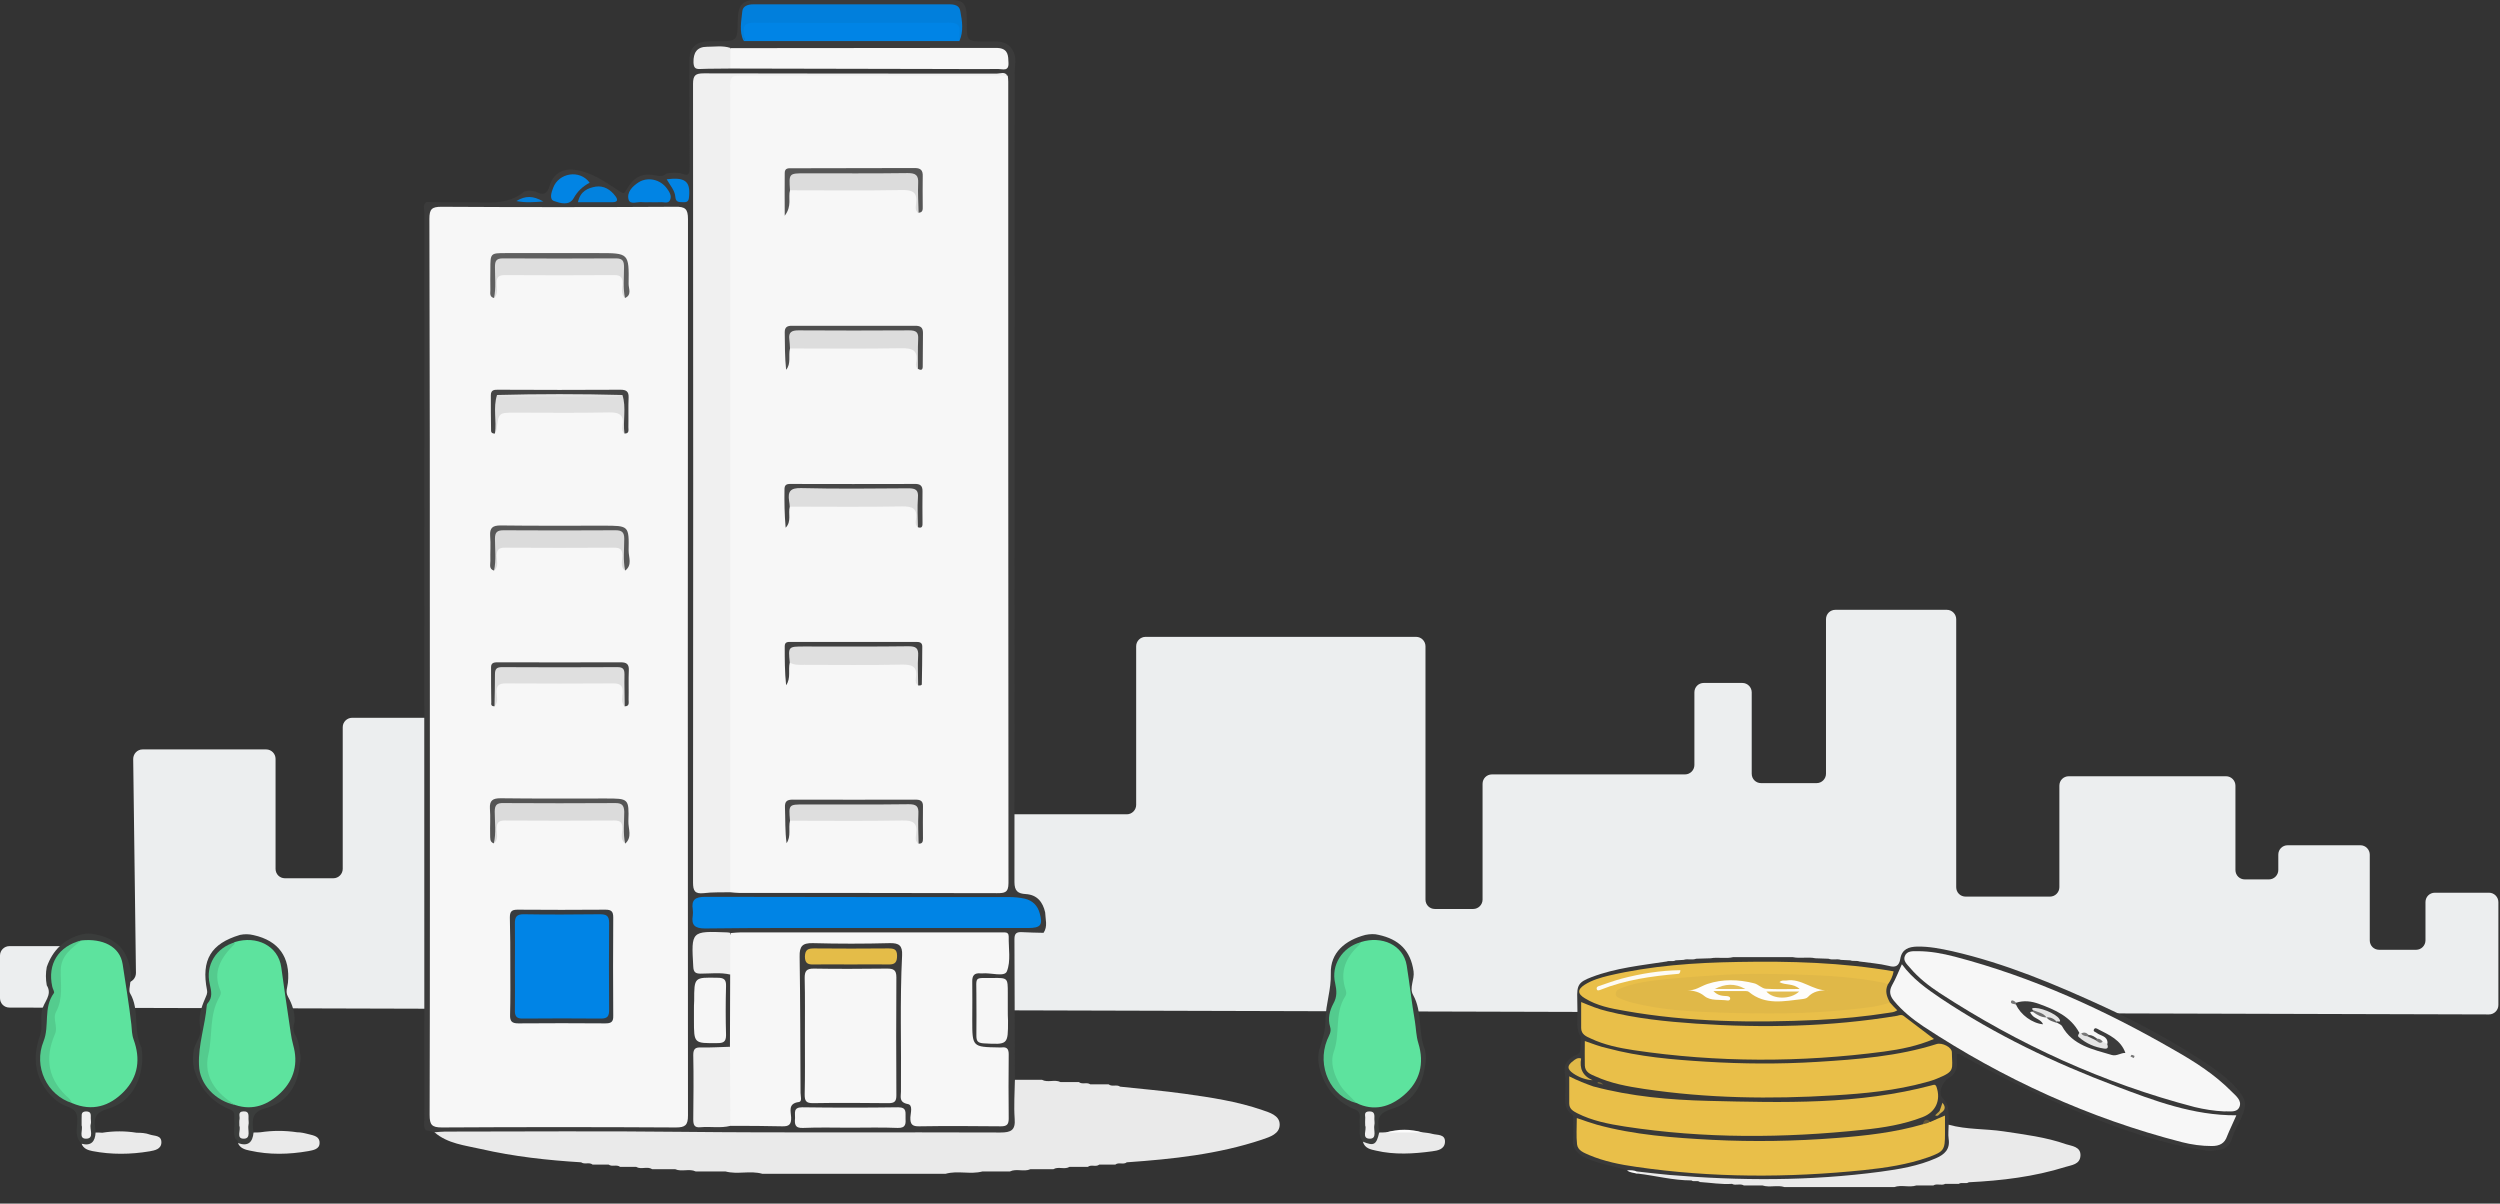 <svg xmlns="http://www.w3.org/2000/svg" xmlns:xlink="http://www.w3.org/1999/xlink" id="Laag_1" x="0px" y="0px" viewBox="0 0 1090.5 525" style="enable-background:new 0 0 1090.5 525;" xml:space="preserve">
<rect x="0" y="0" width="1090.5" height="525" fill="#333333" stroke="none"/>
<style type="text/css">
	.st0{fill:#ECEEEF;}
	.st1{fill:none;stroke:#3B3B3B;stroke-width:3;stroke-miterlimit:10;}
	.st2{fill:#EAEAEA;}
	.st3{fill:#3B3B3B;}
	.st4{fill:#3A3C3B;}
	.st5{fill:#3B3D3C;}
	.st6{fill:#FCFCFC;}
	.st7{fill:#F7F7F7;}
	.st8{fill:#F0F0F0;}
	.st9{fill:#0084E5;}
	.st10{fill:#017FDC;}
	.st11{fill:#0084E6;}
	.st12{fill:#F5F5F5;}
	.st13{fill:#F6F6F6;}
	.st14{fill:#EFEFEF;}
	.st15{fill:#E4BC48;}
	.st16{fill:#EDEDED;}
	.st17{fill:#0184E4;}
	.st18{fill:#0282DF;}
	.st19{fill:#0380DC;}
	.st20{fill:#5DE39E;}
	.st21{fill:#54CC8E;}
	.st22{fill:#53CB8E;}
	.st23{fill:#54CB8E;}
	.st24{fill:#DEDEDE;}
	.st25{fill:#DDDDDD;}
	.st26{fill:#DFDFDF;}
	.st27{fill:#DCDCDC;}
	.st28{fill:#565656;}
	.st29{fill:#4E4E4E;}
	.st30{fill:#474747;}
	.st31{fill:#484848;}
	.st32{fill:#414141;}
	.st33{fill:#DBDBDB;}
	.st34{fill:#383C3F;}
	.st35{fill:#606060;}
	.st36{fill:#555555;}
	.st37{fill:#585858;}
	.st38{fill:#454545;}
	.st39{fill:#E6E6E6;}
	.st40{fill:#393939;}
	.st41{fill:#E9BF49;}
	.st42{fill:#E0B848;}
	.st43{fill:#E1B948;}
	.st44{fill:#D8B247;}
	.st45{fill:#625739;}
	.st46{fill:#74663E;}
	.st47{fill:#C3A245;}
	.st48{fill:#E4E4E4;}
	.st49{fill:#6D6D6D;}
	.st50{fill:#4C4C4C;}
	.st51{fill:#616161;}
	.st52{fill:#747474;}
	.st53{fill:#787878;}
	.st54{fill:#FEFDFC;}
	.st55{fill:#FDFBF4;}
	.st56{fill:#E5E5E5;}
	.st57{fill:#E2BC51;}
	.st58{fill:#E3BF59;}
</style>
<g>
	<path class="st0" d="M0,435.4v-18.6c0-2.3,1.9-4.1,4.1-4.1h31.4c2.3,0,4.1,1.9,4.1,4.1v7.9c0,2.3,1.9,4.2,4.2,4.1l11.4-0.2   c2.3,0,4.1-1.9,4.1-4.2l-1.2-93.3c0-2.3,1.8-4.2,4.1-4.2h53.9c2.3,0,4.1,1.9,4.1,4.1v48c0,2.3,1.8,4.1,4.1,4.1h21.1   c2.3,0,4.1-1.9,4.1-4.1v-61.8c0-2.3,1.9-4.1,4.1-4.1h21.8h248.7c2.3,0,4.1,1.9,4.1,4.1v33.9c0,2.3,1.9,4.1,4.1,4.1h59.2   c2.3,0,4.1-1.9,4.1-4.1v-69.2c0-2.3,1.9-4.1,4.1-4.1h118c2.3,0,4.1,1.9,4.1,4.1v110.5c0,2.3,1.8,4.1,4.1,4.1h16.7   c2.3,0,4.1-1.9,4.1-4.1v-50.5c0-2.3,1.8-4.1,4.1-4.1h84.2c2.3,0,4.1-1.9,4.1-4.1v-31.7c0-2.3,1.8-4.1,4.1-4.1H760   c2.3,0,4.1,1.9,4.1,4.1v35.5c0,2.3,1.8,4.1,4.1,4.1h24.2c2.3,0,4.1-1.9,4.1-4.1v-67.4c0-2.3,1.8-4.1,4.1-4.1h48.6   c2.3,0,4.1,1.9,4.1,4.1V387c0,2.3,1.8,4.1,4.1,4.1h36.8c2.3,0,4.1-1.9,4.1-4.1v-44.3c0-2.3,1.8-4.1,4.1-4.1h68.6   c2.3,0,4.1,1.9,4.1,4.1v36.8c0,2.3,1.8,4.1,4.1,4.1h10.5c2.3,0,4.1-1.9,4.1-4.1v-6.7c0-2.3,1.8-4.1,4.1-4.1h31.7   c2.3,0,4.1,1.9,4.1,4.1v37.4c0,2.3,1.8,4.1,4.1,4.1h16.1c2.3,0,4.1-1.9,4.1-4.1v-16.7c0-2.3,1.8-4.1,4.1-4.1h23.6   c2.3,0,4.1,1.9,4.1,4.1v44.9c0,2.3-1.9,4.1-4.1,4.1L4.1,439.5C1.8,439.5,0,437.7,0,435.4z"></path>
	<path class="st1" d="M1090.5,440.5"></path>
	<path class="st1" d="M0,440.5"></path>
	<path class="st2" d="M454.5,471c-4,0-7.9,0-11.9,0c-2.9,3.7-1.4,8-1.5,12.1c-0.3,10.4,1,9.4-9.4,9.5c-78,0.1-156,0.1-234,0.1   c-2.8,0-5.7-0.7-8.2,1.2c5.8,5,13.3,5.7,20.3,7.3c14.4,3.3,29,4.9,43.7,5.8c1.5,1.1,3.5-0.2,5,1c2.3,0,4.7,0,7,0   c1.5,1.1,3.5-0.2,5,1c2.3,0,4.7,0,7,0c2.2,1.3,4.8-0.4,7,1c3.3,0,6.7,0,10,0c2.9,1.3,6.1-0.4,9,1c4.3,0,8.7,0,13,0   c5.3,1.4,10.7-0.5,16,1c26.7,0,53.3,0,80,0c5.3-1.5,10.7,0.4,16-1c4,0,8,0,12,0c2.9-1.4,6.1,0.3,9-1c3.3,0,6.7,0,10,0   c2.2-1.3,4.8,0.3,7-1c2.7,0,5.3,0,8,0c1.5-1.2,3.5,0.2,5-1c2.3,0,4.7,0,7,0c1.5-1.2,3.5,0.2,5-1c20-1.4,39.8-3.5,59-9.9   c3.5-1.2,7.8-2.5,7.7-6.7c-0.1-3.9-4.4-5.1-7.6-6.2c-11-3.8-22.5-5.5-33.9-7.1c-9.3-1.3-18.7-2.1-28.1-3.1c-1.5-1.1-3.5,0.2-5-1   c-2.7,0-5.3,0-8,0c-1.5-1.1-3.5,0.2-5-1c-2.7,0-5.3,0-8,0C460,470.7,457.1,472.4,454.5,471z"></path>
	<path class="st3" d="M189.6,493.9c1.5-0.1,3-0.3,4.5-0.3c34.1,0,68.3-0.3,102.4,0.1c46.6,0.5,93.2,0.1,139.9,0.3c4.6,0,6.6-1,6.2-6   c-0.4-5.6,0-11.3,0.1-17c-0.1-20.5-0.1-40.9-0.2-61.4c0-2.5,1-3.1,3.2-3c3.1,0.2,6.3,0.2,9.5,0.3c1.9-2.8,0.8-5.9,0.7-8.9   c-1-4.5-3.5-7.7-8.4-8c-3.5-0.2-5-1.3-5-5.3c0.1-117.5,0.1-235,0.1-352.5c0-3.5,1.1-7.2-1-10.5c-2.8-4.5-7.4-3.5-11.6-3.6   c-8.3,0-8.3,0-8.3-8.4c0-9-0.9-9.8-10-9.8c-27,0-54,0-81,0c-6.8,0-8.8,2.1-8.9,8.9c-0.1,9.2-0.1,9.2-9.4,9.2c-1,0-2,0-3,0   c-6.2,0.2-8.7,2.7-8.7,8.9c0,15.5-0.1,31,0.1,46.5c0,2.7-0.7,3.4-3.1,2.4c-2.3-0.7-4.6-0.5-7-0.1c-1.2,1-2.4,1.3-4.1,0.9   c-6.5-1.3-9.8,0.3-13.2,5.9c-1,1.7-0.9,2.5-3.7,0.6c-5.9-4-12.3-8.4-19.7-9.1c-4.6-0.5-8.9,2.1-10.2,6.9c-1.1,3.9-3,4.4-6.1,2.7   c-1.6-0.5-3.3-0.5-4.9-0.1C221,90,212,88,203.5,88.2c-5.8,0.1-11.7,0-17.5-0.1c-1.7,1.2-0.9,3.1-0.9,4.6   c-0.1,131.8,0,263.6,0,395.4c0,1.6-0.5,3.3,0.6,4.9C187,493.3,188.3,493.6,189.6,493.9z"></path>
	<path class="st4" d="M17.6,451.2c-3.1,8.7-3,17,2.9,24.7c2.4,3.1,5.4,5.6,8.9,6.8c3.8,1.3,4.5,3.2,4.3,6.8c-0.2,3.2-1,6.7,1.9,9.3   c4.9,1.6,6.8,0.1,6.1-4.9c0-0.7-0.1-1.3-0.2-2c-0.7-4.6,0.5-6.8,5.7-8.3c8.3-2.4,13-9.1,14.5-17.7c0.5-3,0.5-6,0-9   c-3.8-7.4-0.6-16.3-5-23.7c-0.6-1.1,0-2.9,0.1-4.4c0.5-2,0.5-4,0-6c-1.4-8.8-6.6-13.6-15.2-15.2c-2-0.5-4-0.5-6,0   c-7.6,2-12.6,6.8-15.2,14.2c-0.5,2.6-0.5,5.3,0,8c2.7,4.3-1.5,7.3-2.1,11.1C17.5,444.4,18.7,447.9,17.6,451.2z"></path>
	<path class="st5" d="M595.6,407.8c-8.8,2.3-15.4,7.7-15.1,16.9c0.2,7-2.2,13.2-2.3,19.8c0,4.9-1.3,9.2-2.8,13.6   c-0.5,2.3-0.5,4.6,0,7c2.1,9.1,7.4,15.6,16.2,19.1c2.5,1.4,1.2,3.7,1.5,5.7c0.2,2.1-0.3,4.2,0.3,6.2c0.4,0.7,0.8,1.4,1.1,2.1   c1.6,2,3.6,2.5,5.7,1c1.8-1.2,2.8-2.9,1.4-5.1c-0.1-0.7-0.1-1.3-0.2-2c-0.7-4.6,0.5-6.8,5.7-8.4c8.6-2.6,13.3-9.6,14.5-18.7   c0.5-2.3,0.5-4.6,0-7c-3.2-7.7-1-16.5-5.2-24c-1.8-3.2,0.7-6.7,0.2-10.3c-1.3-9.2-6.5-14-15.2-15.9   C599.6,407.3,597.6,407.4,595.6,407.8z"></path>
	<path class="st5" d="M128.5,445.7c0.2-4-1-7.6-2.9-11c-1.2-2.1-0.2-4.1,0-6c1.1-11.2-4.1-18.4-15-20.8c-2-0.5-4-0.5-5.9-0.1   c-12.7,3.8-17,10.9-14.4,24.1c0.3,1.6-0.4,2.5-0.8,3.6c-1.8,4.1-3.1,8.1-2.1,12.9c0.7,3.4-2.2,6.3-2.9,9.6c-0.4,2.6-0.5,5.3,0.1,8   c2.4,8.7,7.7,14.8,16.1,18.1c2.2,1,1.3,3.1,1.5,4.8c0.3,2.7-0.7,5.5,0.6,8.1c0.9,0.2,1,0.9,1,1.6c1.8,1.6,3.7,1.7,5.6,0.4   c1.8-1.2,2.6-2.9,1.2-5c-0.1-0.5-0.2-1-0.2-1.5c-0.4-4.3-0.4-7.5,5.2-9c9.6-2.5,14.3-9.8,15.2-19.5c0.4-1.6,0.5-3.3,0-5   c-0.3-2.8-0.7-5.5-2.2-7.9C127.7,449.3,127.9,447.5,128.5,445.7z"></path>
	<path class="st2" d="M601.6,494c-1.2,5.4-2.3,6-7.1,4c0.8,3,3.5,3.4,5.7,3.9c8.1,1.9,16.4,1.4,24.5,0.3c2.3-0.3,5.4-0.8,5.6-4   c0.2-3.6-3.3-3-5.5-3.6c-1.4-0.4-2.9-0.5-4.4-0.7c-5.3-0.8-10.7-0.8-16,0C603.6,494,602.6,494,601.6,494z"></path>
	<path class="st2" d="M41.7,494c-0.2,3.9-1.9,6-6.1,4.9c0.8,2.2,2.8,2.8,4.7,3.2c8.3,1.6,16.7,1.5,25,0.1c2.2-0.4,5-0.9,5.1-3.8   c0.1-3.3-3-2.8-5-3.5c-1.9-0.7-3.9-0.8-5.8-0.8c-5-0.8-10-0.8-15,0C43.6,494,42.7,494,41.7,494z"></path>
	<path class="st2" d="M110.6,494c-0.4,4.3-2.4,6.2-6.8,4.6c0.9,2.3,3.2,2.9,5.2,3.3c8.5,1.9,17,1.7,25.6,0.2c2-0.4,4.8-0.8,4.8-3.5   c0.1-2.9-2.5-3.3-4.9-3.9c-1.6-0.4-3.2-0.8-4.9-0.8c-5.3-0.8-10.7-0.8-16,0C112.6,494,111.6,494,110.6,494z"></path>
	<path class="st6" d="M604.6,494c5.3,0,10.7,0,16,0C615.2,492.4,609.9,492.4,604.6,494z"></path>
	<path class="st7" d="M318.5,389.2c1.3,0.1,2.6,0.3,4,0.3c37.5,0,74.9,0,112.4,0.1c3.3,0,5-0.2,5-4.4   c-0.1-116.5-0.1-233.1-0.1-349.6c0-0.8-0.1-1.7-0.2-2.5c-1.4-0.8-2.9-0.5-4.4-0.5c-37.3,0-74.6,0-111.9,0c-5.5,0-6,0.5-6.3,5.8   c-0.1,1.7,0,3.3,0,5c0,111.9,0,223.8,0,335.7C317,382.5,316.2,386.1,318.5,389.2z"></path>
	<path class="st7" d="M187.5,291.3c0,65,0.1,130-0.1,195c0,4.4,1,5.5,5.4,5.5c34-0.2,68-0.2,102,0c4.1,0,5.3-1,5.3-5.2   c-0.1-130.3-0.1-260.6,0-391c0-4.5-1.2-5.5-5.6-5.4c-34,0.2-68,0.2-102,0c-4.1,0-5.2,1-5.2,5.2   C187.5,160.6,187.5,225.9,187.5,291.3z"></path>
	<path class="st7" d="M318.5,425.1c0,10.5-0.1,21-0.1,31.5c-1,1.6-1.4,3.3-1.4,5.2c-0.1,8.1-0.1,16.2,0,24.3c0,1.8,0.1,3.7,1.6,5   c7.5,0,15,0,22.5,0.2c3.1,0.1,4.1-0.8,4-3.9c-0.1-2.6-1.5-6.1,3.4-6.7c1.5-0.2,0.7-2.6,0.7-4c-0.1-19.8-0.1-39.6-0.4-59.4   c-0.1-4.6,1.2-6,5.8-5.9c11.1,0.3,22.3,0.3,33.5,0c4.1-0.1,5.6,1.1,5.4,5.3c-1,19.8-0.3,39.6-0.5,59.4c0,2.3-1,4.7,3,5.5   c2.3,0.4,1.2,3.8,1.1,5.8c-0.1,3.1,0.9,4,4,3.9c11.8-0.2,23.6-0.1,35.5,0c2.6,0,3.4-0.8,3.4-3.4c-0.1-9.3-0.1-18.6,0-28   c0-2.5-0.9-3.3-3.2-3c-0.3,0-0.7,0-1,0c-11.7-0.2-11.7-0.2-11.7-12.1c0-5.5,0.1-11,0-16.5c-0.1-2.9,1-4,3.8-3.7c0.2,0,0.3,0,0.5,0   c3.8-0.4,9.8,1.7,10.8-0.9c1.8-4.4,0.7-10.1,0.8-15.2c0-1.2-0.6-1.8-1.8-1.8c-1.2,0-2.3,0-3.5,0c-37.1,0-74.3,0-111.4,0   c-1.5,0-3,0.2-4.5,0.3C316.1,413,316.1,419.1,318.5,425.1z"></path>
	<path class="st8" d="M318.5,389.2c0-116.6,0-233.2,0-349.8c0-6.4,0-6.4,6.5-6.4c38.1,0,76.3,0,114.4,0c-1.1-1.9-3-0.9-4.5-0.9   c-42.6,0-85.3,0-127.9-0.1c-3.6,0-4.7,0.8-4.7,4.6c0.1,116.1,0.1,232.2,0,348.3c0,3.7,0.8,5.1,4.6,4.7   C310.9,389.1,314.7,389.3,318.5,389.2z"></path>
	<path class="st7" d="M351.1,452c0,8.5,0.1,17-0.1,25.5c0,2.8,0.7,3.7,3.6,3.7c11-0.2,22-0.1,33,0c2.7,0,3.4-0.9,3.4-3.4   c-0.1-17.1-0.1-34.3,0-51.5c0-3.2-1.2-3.8-4.1-3.8c-10.7,0.1-21.3,0.2-32,0c-3.1,0-3.9,1.1-3.9,4C351.2,435,351.1,443.5,351.1,452z   "></path>
	<path class="st9" d="M378.6,404.8c23.3,0,46.6,0,69.9,0c5.4,0,6.5-1.3,5-6.5c-0.9-3.3-3.1-5.5-6.5-6.3c-2.3-0.5-4.6-0.7-6.9-0.7   c-44.1,0-88.3,0-132.4-0.1c-4.4,0-6.2,1.2-5.5,5.6c0.1,0.8,0.1,1.7,0,2.5c-0.7,4.3,0.9,5.7,5.4,5.7   C331.3,404.7,354.9,404.8,378.6,404.8z"></path>
	<path class="st7" d="M318.6,29.9c32,0.1,63.9,0.1,95.9,0.2c7,0,14,0.1,21,0c1.9,0,4.6,1.2,4.4-2.7c-0.1-3-0.1-5.8-3.9-6.4   c-0.6-0.1-1.3-0.1-2-0.1c-38.5,0-76.9,0.1-115.3,0.1C316.5,23.9,316.5,26.9,318.6,29.9z"></path>
	<path class="st10" d="M418.5,17.9c1.9-4.3,1.2-8.7,0.4-13c-0.6-3.4-3.9-3-6.6-3c-25,0-49.9,0-74.9,0c-3,0-6,0-9,0   c-2.2,0-4.4,0.8-4.6,3c-0.4,4.3-1.5,8.8,0.6,13c1.3-6,5.5-6.5,10.8-6.5c24.1,0.2,48.2,0.2,72.3,0C413,11.4,417.2,11.9,418.5,17.9z"></path>
	<path class="st11" d="M418.5,17.9c0-1.2-0.1-2.4,0-3.5c0.5-3.6-1.1-4.5-4.6-4.5c-28.3,0.1-56.6,0.2-84.9,0c-7.1-0.1-3.7,5-4.5,8   C355.9,17.9,387.2,17.9,418.5,17.9z"></path>
	<path class="st8" d="M318.6,491.1c-0.1-11.5-0.1-23-0.2-34.5c-4.1,0.1-8.3,0.4-12.5,0.3c-2.5-0.1-3.5,0.5-3.5,3.3   c0.2,9.3,0.1,18.6,0,28c0,2.4,0.4,3.8,3.2,3.5C310,491.3,314.3,492.2,318.6,491.1z"></path>
	<path class="st12" d="M370.7,491.9c7,0,14-0.2,20.9,0.1c3.7,0.1,3.5-2,3.4-4.4c-0.1-2.2,0.7-4.6-3.2-4.6c-14,0.2-27.9,0.2-41.9,0   c-4,0-3,2.5-3.1,4.7c-0.2,2.5-0.2,4.5,3.5,4.3C357.1,491.7,363.9,491.9,370.7,491.9z"></path>
	<path class="st13" d="M302.7,440.5c0,1.5,0,3,0,4.5c0,10.2,0,10.1,10.2,10c2.6,0,3.8-0.5,3.8-3.5c-0.2-7.1-0.2-14.3,0-21.4   c0.1-2.9-1-3.6-3.7-3.6c-10.2-0.2-10.2-0.3-10.2,10C302.7,437.9,302.7,439.2,302.7,440.5z"></path>
	<path class="st13" d="M439.6,440.6c0-2.5,0-5,0-7.5c0-6.5,0-6.6-6.6-6.5c-8.2,0.1-7.1-1-7.1,7.2c0,6,0.1,12,0,18   c0,2.2,0.5,3.1,3,3.3c10.8,0.6,10.8,0.7,10.8-9.9C439.6,443.6,439.6,442.1,439.6,440.6z"></path>
	<path class="st14" d="M318.5,425.1c0-6.1,0-12.1,0-18.2c-0.5-0.1-1-0.2-1.5-0.2c-15.5-0.6-15.5-0.6-14.6,14.9   c0.1,2.4,0.9,3.1,3.2,3.1C309.9,424.7,314.3,424.1,318.5,425.1z"></path>
	<path class="st15" d="M371.1,420.7c5.5,0,11-0.1,16.5,0c2.9,0.1,3.7-1.1,3.7-3.8c0-2.9-1.4-3.2-3.8-3.2c-10.8,0.1-21.6,0.1-32.4,0   c-2.6,0-3.9,0.5-4,3.5c0,3.1,1.4,3.6,4,3.5C360.5,420.6,365.8,420.7,371.1,420.7z"></path>
	<path class="st16" d="M318.6,29.9c0-3,0-6,0-9c-3.4-1.1-6.8-0.5-10.2-0.5c-4.4,0-6,2.6-5.9,6.8c0.1,2.1,0.6,3,2.8,2.9   C309.7,29.9,314.1,30,318.6,29.9z"></path>
	<path class="st17" d="M283.4,88.2c1.5,0,3,0.1,4.5,0c1.5-0.2,3.6,0.9,4.4-1c0.8-1.8-0.3-3.5-1.4-5c-2.8-3.9-8.3-5.2-12.3-2.7   c-2.8,1.8-5.3,4.4-4.4,7.6c0.7,2.4,4.1,0.7,6.2,1.1C281.4,88.3,282.5,88.2,283.4,88.2z"></path>
	<path class="st17" d="M257.2,79.7c-4.3-5.9-13.5-4.3-15.9,2.2c-0.8,2-1.8,5.1,0.4,5.8c2.6,0.9,6.5,2.2,8.5-1.2   C251.9,83.4,254.2,81.3,257.2,79.7z"></path>
	<path class="st18" d="M252.1,88.2c5.2,0,10.1,0,15,0c2.3,0,2.6-1,1.3-2.7c-2.1-2.8-5-4.6-8.5-4.1C256.4,82,253.1,83.4,252.1,88.2z"></path>
	<path class="st17" d="M290.8,78.2c1.6,2.8,3.6,4.9,3.8,7.8c0.2,2.5,2,2.1,3.6,2.2c2.1,0.1,2.3-1.1,2.4-2.8   C301.1,79.1,298.8,77.2,290.8,78.2z"></path>
	<path class="st19" d="M237,87.9c-4.6-2.6-7.7-2.6-11.8-0.2C229.3,88.5,232.5,88.2,237,87.9z"></path>
	<path class="st20" d="M31.5,481.2c8.7,3.7,16.3,1.4,22.6-5.1c6.3-6.5,7.2-14.3,4.2-22.6c-0.8-2.2-0.8-4.4-1-6.6   c-1-8.8-2.5-17.6-3.8-26.3c-1.2-7.9-8.9-11.3-17.9-10.4c-8.3,3.4-11.3,9.8-10.2,18.4c0.4,3.2-0.4,6.1-1.1,9.3   c-1.6,7.8-3,15.6-3.8,23.5C19.5,470.2,24.3,476.5,31.5,481.2z"></path>
	<path class="st21" d="M31.5,481.2c-0.4-0.7-0.8-1.5-1.3-2C21,471.3,19.3,461.8,24,451c1.4-3.2-1.2-6.6,0.5-9.7   c3.1-5.8,1.9-12,2-18.2c0.1-6.3,4.8-9.5,9-12.9c-10,2.5-14.9,10.3-12.7,20.2c0.2,1,1.1,2.3,0.7,2.8c-4.7,6.4-1.8,14.3-4.5,21   C14.5,465.3,20.5,477.7,31.5,481.2z"></path>
	<path class="st8" d="M35.6,490.9c0.7,1.8-1.5,5.8,1.9,5.8c3.9,0,1.4-4.2,2.1-6.4c0.2-0.8,0-1.6,0-2.5c0-1.5,0.3-3-2.1-3   c-2.5,0.1-1.7,1.9-1.9,3.2C35.6,488.9,35.6,489.7,35.6,490.9z"></path>
	<path class="st20" d="M591.6,481.1c7.7,3.8,14.7,1.8,20.8-3.4c7-6,9-13.8,6.3-22.6c-1-3.2-1-6.4-1.5-9.5   c-1.4-8.1-2.3-16.4-3.6-24.5c-1.5-9-10.9-13-19.9-10.2c-7.3,4.6-10.2,11.1-8.2,19.6c0.2,0.8,0.5,1.8,0.2,2.5   c-3.7,6.8-2,14.6-4.3,21.8C578.2,464.4,581.3,476,591.6,481.1z"></path>
	<path class="st22" d="M591.6,481.1c-2.2-2.6-5-4.6-6.9-7.6c-2.8-4.6-4.6-9.9-2.9-14.7c2.9-7.9,0.2-16.8,5-24.2   c0.6-0.9,0.5-1.8,0.2-2.8c-2.7-7.9,0-14.2,5.8-19.5c0.3-0.3,0.5-0.9,0.7-1.3c-8,2.2-13,10-11.1,17.9c0.7,3.2,0.9,5.9-0.8,8.9   c-1.6,3-2.5,6.5-1.4,10.1c0.7,2.2-0.5,3.8-1.3,5.7C574.3,465.1,580.4,478.4,591.6,481.1z"></path>
	<path class="st8" d="M595.5,491c0.8,1.7-1.7,5.6,1.9,5.7c3.5,0.1,1.6-3.9,2.1-6c0.2-0.8,0-1.6,0-2.5c0-1.6,0.4-3.5-2.3-3.4   c-2.6,0.1-1.5,2-1.7,3.3C595.4,489,595.5,489.8,595.5,491z"></path>
	<path class="st20" d="M102.6,482c7.8,2.6,14.4-0.1,20-5.5c5.8-5.7,7.5-12.8,5.3-20.6c-1-3.6-1.3-7.3-1.9-10.9   c-1.2-7.6-2.2-15.3-3.3-23c-1.3-9.5-10.8-14-20.2-11.1c-7.2,4.8-10.6,11.2-8.3,20c0.2,0.6,0.5,1.4,0.2,2c-3.5,6.7-2,14.3-4.1,21.3   c-1.9,6.4-1.8,12.8,1.4,18.9C94.1,477.5,97.9,480.2,102.6,482z"></path>
	<path class="st23" d="M102.6,482c-8.3-5.1-14-12.3-11.7-22.1c1.9-8.2,0.3-17.1,4.7-24.8c0.5-0.9,1-1.8,0.6-2.8   c-3.7-8.5,0.3-14.7,6-20.4c0.2-0.2,0.3-0.6,0.4-0.9c-8.3,2.3-13.1,10-11.1,18.3c0.7,3,1.3,5.8-0.9,8.3c-0.2,0.2-0.4,0.6-0.4,0.9   c-0.7,8.8-3.8,17.3-3.4,26.1C87,473,94.1,480.3,102.6,482z"></path>
	<path class="st16" d="M104.4,491.1c0.8,1.7-1.6,5.6,1.9,5.6c3.4,0,1.6-3.9,2.1-6.1c0.2-0.8,0-1.6,0-2.5c0-1.7,0.3-3.5-2.3-3.3   c-2.5,0.1-1.4,2.1-1.6,3.3C104.3,489,104.4,489.9,104.4,491.1z"></path>
	<path class="st24" d="M344.5,221c16.3,0,32.6,0.2,48.9-0.1c4.6-0.1,7,0.9,6.1,5.9c-0.2,1.1-0.2,2.4,0.9,3.2   c2.2-5.1,0.9-10.4,0.9-15.6c0-2.1-2-2.3-3.8-2.3c-16.6-0.1-33.2-0.1-49.8,0C343.3,212.1,342.5,214.8,344.5,221z"></path>
	<path class="st25" d="M344.6,152c16.1,0,32.2,0.2,48.4-0.1c4.9-0.1,7.7,0.8,6.6,6.4c-0.2,1,0,2,0.8,2.8c2.4-5.1,1-10.4,1-15.6   c0-2.1-2-2.4-3.7-2.4c-16.6-0.1-33.2-0.1-49.8,0C343.3,143.1,342.5,145.8,344.6,152z"></path>
	<path class="st26" d="M344.5,289c2,1.2,4.1,1,6.3,1c14.2,0,28.5,0.2,42.7-0.1c4.7-0.1,6.8,1.1,6,6c-0.2,1.1-0.1,2.4,1,3.1   c2-5,0.9-10.1,0.8-15.2c0-3.1-2.8-2.8-4.9-2.8c-9.3,0-18.6,0-27.9,0c-6.3,0-12.6,0-18.9,0C343.4,281.1,342.4,282.6,344.5,289z"></path>
	<path class="st27" d="M344.6,83c16.3,0,32.6,0.2,48.9-0.1c4.7-0.1,6.8,1.1,6.1,6c-0.2,1.4-0.5,3.1,1.1,4.1c1.7-5,0.8-10.2,0.6-15.3   c-0.1-2.5-2.4-3.1-4.4-3.1c-16.3-0.1-32.6-0.2-48.8,0.1C343.5,74.7,342.6,77.3,344.6,83z"></path>
	<path class="st24" d="M344.6,358c16.3,0,32.6,0.2,48.9-0.1c4.7-0.1,6.9,1,6.1,6c-0.2,1.4-0.5,3,1,4.1c1.9-5,0.9-10.1,0.8-15.2   c-0.1-3-2.8-2.8-4.9-2.8c-10.1,0-20.2,0-30.3,0c-5.5,0-10.9,0-16.4,0C343.4,350.1,342.4,351.6,344.6,358z"></path>
	<path class="st28" d="M344.6,83c-0.5-7.4-0.5-7.4,6.6-7.4c14.9,0,29.8,0.1,44.8-0.1c3.4,0,4.7,0.9,4.5,4.4   c-0.2,4.3,0.1,8.6,0.2,12.9c2-0.1,1.8-1.6,1.8-2.9c0-4.3-0.1-8.7,0-13c0.1-2.5-0.8-3.6-3.4-3.6c-17.8,0.1-35.7,0-53.5,0.1   c-1.4,0-3.3-0.3-3.3,2c-0.1,5.8,0,11.5,0,18.7C345.6,89.8,343.7,86.2,344.6,83z"></path>
	<path class="st29" d="M344.6,152c-0.1-1.3-0.1-2.6-0.3-4c-0.4-3.1,1-3.9,4-3.9c16.1,0.1,32.2,0.1,48.3,0c3.1,0,4.1,0.9,3.9,3.9   c-0.2,4.3-0.1,8.6-0.1,12.9c2.3,1.3,2.1-0.7,2.1-1.8c0.1-4.6,0-9.3,0.1-13.9c0-2.4-1.1-3.1-3.4-3.1c-17.9,0-35.9,0-53.8,0   c-2,0-3.1,0.6-3.1,2.8c0.1,5.4,0,10.9,0.6,16.4C345.2,158.6,343.8,155.1,344.6,152z"></path>
	<path class="st30" d="M344.5,221c-0.1-0.8-0.1-1.6-0.3-2.5c-0.6-4.1,0.5-5.7,5.2-5.6c15.6,0.4,31.2,0.2,46.8,0.1   c3.2,0,4.5,0.7,4.2,4.1c-0.3,4.3-0.1,8.6,0,12.9c2.2,0.7,2-1,2-2.2c0-4.5-0.1-9,0-13.4c0.1-2.7-1.2-3.4-3.6-3.3   c-17.8,0.1-35.5,0-53.3,0c-1.5,0-3.2-0.2-3.3,2c-0.1,5.7,0,11.4,0.5,17.1C345.4,227.4,343.7,224,344.5,221z"></path>
	<path class="st31" d="M344.6,358c-0.6-7.1-0.6-7.1,6.3-7.1c15.2,0,30.3,0.1,45.5-0.1c3.3,0,4.4,0.9,4.2,4.2c-0.2,4.3,0,8.6,0.1,13   c1.7,0.1,1.9-0.9,1.9-2.2c0-4.7-0.1-9.3,0-14c0.1-2.6-1.3-3-3.4-3c-17.8,0-35.6,0.1-53.4,0c-2.6,0-3.5,0.8-3.4,3.4   c0.2,5.2,0,10.4,0.7,15.6C345.2,364.8,343.8,361.2,344.6,358z"></path>
	<path class="st32" d="M344.5,289c-0.7-7-0.7-7,6.3-7c15.2,0,30.3,0.1,45.5-0.1c3.2,0,4.4,0.8,4.2,4.1c-0.3,4.3,0,8.7,0,13   c0.7,0,1.6,0.1,1.6-0.6c0.1-5.5,0.2-11,0.2-16.4c0-1.9-1.4-2-2.8-2c-18.1,0-36.2,0-54.4,0c-1.4,0-2.8-0.1-2.8,1.9   c0,5.7,0,11.3,0.6,17C345.1,295.8,343.7,292.2,344.5,289z"></path>
	<path class="st33" d="M215.5,248.9c2.2-1.8,1.1-4.4,1.1-6.5c0.1-2.6,1-3.5,3.5-3.5c15.9,0.1,31.9,0.1,47.9,0c2.6,0,3.5,0.9,3.5,3.5   c0,2.2-1.1,4.7,1.1,6.5c1.7-5,0.8-10.2,0.7-15.3c0-2.7-2-3.6-4.5-3.6c-16.6-0.1-33.2-0.1-49.8,0c-2.4,0-4.4,0.9-4.4,3.6   C214.7,238.8,213.7,243.9,215.5,248.9z"></path>
	<path class="st33" d="M215.4,367.9c2.3-1.8,1.1-4.3,1.2-6.5c0.1-2.6,1-3.5,3.5-3.5c16,0.1,31.9,0.1,47.9,0c2.6,0,3.5,0.9,3.5,3.5   c0,2.2-1.2,4.7,1.2,6.5c1.6-5,0.8-10.2,0.7-15.3c-0.1-3.3-2.8-3.6-5.5-3.6c-8.5,0-16.9,0-25.4,0c-7.5,0-14.9,0.1-22.4,0   c-4-0.1-5.9,1.6-5.6,5.6C214.9,359,213.8,363.6,215.4,367.9z"></path>
	<path class="st26" d="M215.7,189.1c0.3-0.6,0.8-1.1,0.9-1.7c0.9-7.4,0.9-7.4,8.1-7.4c13.6,0,27.2,0.2,40.8-0.1c4.8-0.1,6.8,1.1,6,6   c-0.2,1.1-0.2,2.4,0.9,3.2c1.5-5.9,2.5-11.7-0.5-17.4c-18.5,0-37,0-55.6,0c-1.1,0.4-1.7,1.2-1.6,2.3   C214.9,178.9,213.4,184.1,215.7,189.1z"></path>
	<path class="st26" d="M215.7,308.1c1.8-1.8,1-4.1,0.9-6.1c-0.1-3.1,1.1-3.9,4.1-3.9c15.6,0.1,31.2,0.1,46.8,0   c2.9,0,4.2,0.8,4.1,3.9c-0.1,2-0.9,4.3,0.9,6.2c2.2-5.1,1.1-10.5,0.8-15.7c-0.1-2.6-2.8-2.3-4.8-2.3c-7.6-0.1-15.3,0-22.9,0   c-7.5,0-14.9,0-22.4,0c-8.6,0-8.6,0-8.5,8.8C214.6,301.9,213.8,305.2,215.7,308.1z"></path>
	<path class="st24" d="M215.5,130c2.1-1.9,1-4.4,1.1-6.6c0-2.6,1-3.4,3.6-3.4c15.9,0.1,31.9,0.1,47.8,0c2.5,0,3.5,0.8,3.6,3.4   c0,2.2-1.1,4.7,1.1,6.6c1.8-5,1-10.2,0.7-15.3c-0.2-3.3-3.4-3.2-5.8-3.2c-13.4-0.1-26.9,0-40.4,0c-14.7-0.1-12.4-0.2-12.5,12.7   C214.6,126.2,214.4,128.2,215.5,130z"></path>
	<path class="st34" d="M222.6,421.7c0,7,0.1,14-0.1,21c-0.1,2.8,0.8,3.7,3.6,3.7c12.6-0.1,25.3-0.1,37.9,0c2.4,0,3.6-0.5,3.5-3.3   c-0.1-14.3-0.1-28.6,0-42.9c0-2.6-0.8-3.4-3.4-3.4c-12.8,0.1-25.6,0.1-38.4,0c-2.8,0-3.3,1.1-3.3,3.5   C222.6,407.4,222.6,414.5,222.6,421.7z"></path>
	<path class="st35" d="M215.5,130c0.9-4.4,0.4-8.9,0.4-13.4c0-2.6,0.4-3.9,3.5-3.9c16.4,0.1,32.8,0.1,49.3,0c3.1,0,3.5,1.4,3.5,3.9   c0,4.5-0.5,8.9,0.4,13.4c3.1-1.3,1.6-4.1,1.6-6.1c0.2-13.5,0.1-13.5-13.2-13.5c-13.4,0-26.9,0-40.3,0c-6.8,0-6.8,0-6.8,7.1   c0,3-0.1,6,0,9C213.9,127.8,213.4,129.5,215.5,130z"></path>
	<path class="st36" d="M215.4,367.9c1.1-4.6,0.4-9.3,0.4-13.9c0-2.8,0.9-3.8,3.8-3.7c16.3,0.1,32.6,0.1,48.9,0c2.8,0,3.7,1,3.8,3.8   c0,4.6-0.6,9.3,0.4,13.9c3.2-2.8,1.3-6.5,1.4-9.8c0.3-9.9,0.1-9.9-9.9-9.9c-15.3,0-30.6,0.1-45.9-0.1c-3.4,0-4.8,1-4.6,4.5   c0.3,3.8,0,7.6,0.1,11.5C213.9,365.6,213.5,367.2,215.4,367.9z"></path>
	<path class="st37" d="M215.5,248.9c1-4.6,0.4-9.3,0.4-13.9c0-2.9,1-3.7,3.8-3.7c16.3,0.1,32.6,0.1,48.8,0c2.8,0,3.8,0.9,3.8,3.7   c0,4.6-0.6,9.3,0.4,13.9c3.2-2.4,1.5-5.8,1.5-8.7c0.2-10.9,0.1-10.9-10.9-10.9c-15,0-29.9,0.1-44.9-0.1c-3.5,0-4.8,1-4.6,4.5   c0.3,3.6,0,7.3,0.1,11C213.9,246.3,213.2,248.2,215.5,248.9z"></path>
	<path class="st38" d="M271.5,172.3c1.8,5.5,0.1,11.2,0.9,16.8c2.2,0.1,1.7-1.6,1.7-2.8c0.1-4.3-0.1-8.6,0.1-12.9   c0.1-2.6-1-3.4-3.5-3.4c-17.8,0.1-35.5,0.1-53.2,0c-1.7,0-3.4-0.1-3.4,2.4c0,5.1,0,10.3,0.1,15.4c0,1,0.7,1.4,1.7,1.3   c0.8-5.6-0.9-11.2,0.9-16.8C234.9,172.6,253.2,172.6,271.5,172.3z"></path>
	<path class="st30" d="M215.7,308.1c0.1-4.6,0.2-9.3,0.2-13.9c0-2.3,0.6-3.2,3.1-3.2c16.8,0.1,33.5,0.1,50.3,0   c2.5,0,3.1,0.9,3.1,3.2c-0.1,4.6,0.1,9.3,0.1,13.9c2.2,0,1.7-1.7,1.7-2.9c0.1-4.3-0.1-8.6,0.1-12.9c0.1-2.6-1-3.4-3.5-3.4   c-17.8,0.1-35.5,0-53.2,0c-1.7,0-3.5-0.1-3.4,2.3c0,5.1,0,10.3,0.1,15.4C214.1,307.7,214.7,308.1,215.7,308.1z"></path>
	<path class="st39" d="M271.5,172.3c-18.3-0.5-36.6-0.5-54.9,0c0.9,0.2,1.9,0.7,2.8,0.7c16.4,0,32.8,0,49.2,0   C269.6,173,270.5,172.5,271.5,172.3z"></path>
	<path class="st11" d="M224.6,422c0,6.1,0.1,12.3,0,18.5c-0.1,2.7,0.6,3.9,3.6,3.8c11.3-0.1,22.6-0.1,33.9,0c3,0,3.6-1.1,3.6-3.8   c-0.1-12.6-0.1-25.3,0-37.9c0-3.2-1.2-3.8-4.1-3.8c-11,0.1-21.9,0.2-32.9,0c-3.4-0.1-4.2,1.2-4.1,4.3   C224.7,409.4,224.6,415.7,224.6,422z"></path>
	<path class="st40" d="M689.1,459c-0.6,1-1.8,1.1-2.7,1.7c-2.9,1.7-4.4,3.8-3.8,7.5c0.5,3.1,0.2,6.4,0.1,9.5c0,3.1-0.2,6.2,2.8,8.2   c1,0.7,0.6,1.8,0.7,2.7c0,2.5,0.3,4.9,0,7.4c-0.7,5.1,2,7.6,6.2,9.4c5.6,2.4,11.6,3.3,17.4,5.1c1.6,0.7,3.4,0.4,5,1.1   c10.5,1.5,21.2,2.5,31.8,3.5c4.8,0.5,9.6,0.1,14.4,0.2c21.5,0.4,43-0.3,64.3-3.7c6.3-1,12.6-2.2,18.5-4.9c7.6-3.4,9.4-8.1,6.4-16.1   c-0.6-4,0.8-8.2-2.9-11.7c-2-1.9-0.1-7,2.5-8.5c2.7-1.6,4.1-3.7,3.8-7c-0.1-1.2,0-2.4,0-3.6c1.5-0.3,2.2,0.6,3.1,1.1   c18.5,10.5,37.9,19.4,57.7,27.3c12.8,5.1,25.8,9.3,39.2,12.2c2.6,0.5,5.3,0.9,7.9,1.3c1.7,0.4,3.4,0.4,5.1,0c3.8,0,6.1-1.7,7.2-5.6   c0.8-2.8,2.5-5.4,3.7-8.1c2.4-5.4,2.9-7.9-1.8-13.2c-5.7-6.3-12.8-10.7-19.9-15.2c-12.1-7.6-24.7-14.3-37.7-20.3   c-21.5-9.9-43.4-19.1-66.6-24.4c-5-1.1-10.1-2.1-15.2-2c-3.7,0.1-6.7,1.1-7.4,5.4c-0.5,3-2,3.9-5.1,3c-4.1-1-8.5-1.3-12.7-1.9   c-1.3-0.5-2.8,0-4-0.5c-1.4-0.1-2.7-0.1-4.1-0.2c-1.8-0.6-3.7,0.2-5.4-0.5c-1.9-0.1-3.8-0.1-5.7-0.2c-3.3-0.7-6.6,0.2-9.9-0.5   c-8.7,0-17.4,0-26,0c-3.2,0.8-6.6-0.1-9.8,0.5c-2.1,0.1-4.2,0.1-6.3,0.2c-1.8,0.7-3.7-0.1-5.5,0.5c-1.2,0.1-2.3,0.1-3.5,0.2   c-1.2,0.7-2.6,0-3.9,0.5c-11,1.7-22.2,2.8-32.7,6.8c-5.8,2.2-6.5,3.5-6.3,9.6c0.1,3.3,0.1,6.6,0,10c-0.1,2.3,0.3,4.3,1.4,6.3   C689.7,454.5,689.6,456.7,689.1,459z"></path>
	<path class="st2" d="M850,490.6c0,2.1-0.3,4.2,0,6.2c0.7,4.5-1.8,6.8-5.5,8.4c-7.7,3.4-16,4.8-24.2,5.9c-30.7,4.1-61.4,4-92.2,1.4   c-4.6-0.4-9.3-1-13.9-1.5c-0.2,0.2-0.3,0.4-0.2,0.6c0.1,0.2,0.1,0.3,0.2,0.3c7.9,0.9,15.6,3,23.6,3c1.1,0.8,2.6-0.2,3.7,0.7   c4.7,0.3,9.3,1.1,14,0.8c1.6,0.9,3.5-0.3,5.2,0.7c2.7,0,5.4,0,8.1,0c3.1,1,6.5-0.3,9.6,0.7c16,0,32,0,47.9,0   c3.1-1.1,6.5,0.3,9.6-0.7c2.5,0,4.9,0,7.4,0c1.6-1,3.5,0.2,5.2-0.7c2,0,3.9,0,5.9,0c1.4-0.9,3.1,0.2,4.4-0.7   c14.3-0.7,28.5-2.4,42.2-6.7c2.5-0.8,6.3-1,6.5-4.9c0.2-4-3.9-4.2-6.3-5c-8.8-3.1-18-4.2-27.2-5.6C866,492.3,857.9,492.8,850,490.6   z"></path>
	<path class="st6" d="M714.2,512c0-0.3,0-0.6,0-0.9c-1.4-0.7-3-0.7-4.5-0.6C711,511.6,712.7,511.5,714.2,512z"></path>
	<path class="st7" d="M970.2,484.8c2.3-0.2,5.6,0.8,6.7-2.1c1-2.7-1.6-4.7-3.4-6.5c-7.3-7.4-16-13-25-18.1   c-30.3-17.5-61.9-31.9-95.8-40.8c-5.4-1.4-10.8-2.4-16.3-2.4c-2,0-4.6-0.2-5.5,2.1c-0.9,2.1,1,3.7,2.2,5.1c3.7,4.4,8.2,7.9,12.9,11   c34.5,22.5,71.5,39.4,111.3,49.8C961.5,483.9,965.8,484.6,970.2,484.8z"></path>
	<path class="st41" d="M838.8,490.4c-12.3,3.6-25,5-37.8,6c-18,1.4-36.1,1.7-54.2,0.8c-16.9-0.9-33.8-2.1-50.2-6.6   c-2.8-0.8-5.6-1.8-8.8-2.9c0,4-0.3,7.7,0.1,11.4c0.3,2.8,3,3.7,5.2,4.7c6.6,2.8,13.6,4.2,20.7,5.2c33,4.8,66.1,4.8,99.2,1.4   c9.5-1,19-2.4,28.1-5.6c6.9-2.5,7.3-3.2,7.3-10.3c0-2.5,0-5.1,0-7.9c-2.4,1-4.4,1.9-6.4,2.8C840.8,489.5,839.5,489.3,838.8,490.4z"></path>
	<path class="st7" d="M975.5,486.5c-18.9,0.1-35.9-6.4-52.8-12.8c-26.7-10.1-52.3-22.3-76.1-38.2c-6.2-4.2-12.3-8.5-17-14.9   c-1.5,3.3-2.7,6.4-4.3,9.2c-1.4,2.6-0.9,4.6,0.8,6.7c3.7,4.5,8.2,8.1,13,11.3c34.8,22.9,72.2,40,112.6,50.4   c4.3,1.1,8.7,1.7,13.1,1.7c3.2,0,5.6-1,6.7-4.4C972.7,492.5,974.2,489.6,975.5,486.5z"></path>
	<path class="st41" d="M691.3,454.1c0,3.7-0.1,7.2,0,10.7c0.1,2.9,2.5,3.8,4.6,4.7c6.8,3.1,14,4.4,21.3,5.5   c27.5,4.1,55.1,4.5,82.8,2.8c13.5-0.8,26.9-2.1,40-5.7c1.7-0.5,3.3-0.9,4.9-1.6c8.1-3.3,6.6-3.9,6.5-11.5c0-2.2-4.2-4.3-6.6-3.6   c-17,5.4-34.6,6.7-52.2,7.8c-16.2,1-32.4,0.9-48.6-0.1c-14.5-0.9-28.9-2.1-43-5.9C697.8,456.5,694.7,455.3,691.3,454.1z"></path>
	<path class="st41" d="M684.5,469.5c0,4.2,0,8,0,11.8c0,2.5,1.8,3.4,3.5,4.3c6.5,3.3,13.7,4.7,20.8,5.8c34.6,5.3,69.3,5.1,104,1.4   c8.8-0.9,17.5-2.3,25.8-5.5c5.8-2.2,8.1-7.4,6.1-13.2c-0.5-1.3-1.2-0.9-2-0.7c-32,8.5-64.8,7.6-97.4,6.8   c-16.9-0.4-33.8-1.9-50.3-6.3C691.6,472.7,688.2,471.4,684.5,469.5z"></path>
	<path class="st41" d="M689.7,437.1c0,4,0,7.7,0,11.3c0,2.8,2.2,3.7,4.2,4.6c5.9,2.8,12.3,4.1,18.8,5.1c36.3,5.4,72.7,5.4,109.1,0.6   c7.3-1,14.5-2.4,21.8-5.5c-4.6-3.5-8.9-6.8-13.3-10.1c-1-0.7-1.9-0.2-2.8,0c-29.1,4.8-58.4,5.4-87.8,3.4c-13-0.9-25.9-2.2-38.6-5.4   C697.2,440.2,693.6,438.7,689.7,437.1z"></path>
	<path class="st42" d="M824.4,437.3c-1.4-2.5-2.3-5.1-0.9-7.9c-1-2-3-2-4.7-2.3c-7.4-1.5-14.8-1.9-22.3-2.5   c-13.6-1.1-27.2-1.2-40.8-0.7c-15.3,0.5-30.6,1.1-45.6,5.1c-2.6,0.7-5.9,1.2-5.9,4.5c0,3.1,3.2,3.8,5.6,4.5   c9.6,2.9,19.6,3.5,29.5,4.3c14.7,1.2,29.5,0.9,44.2,0.7c11.9-0.2,23.8-1.1,35.5-3.1C820.9,439.5,823.2,439.6,824.4,437.3z"></path>
	<path class="st41" d="M824.4,437.3c-5.6,2-11.5,2.4-17.2,3c-18.8,2.1-37.7,2-56.6,1.4c-12.9-0.4-25.8-1.1-38.5-4.3   c-1.7-0.4-3.3-1-4.8-1.6c-1.1-0.5-2.5-0.8-2.5-2.3c0-1.8,1.6-2.1,2.7-2.6c4-1.6,8.2-2.4,12.4-3c9.1-1.2,18.2-1.8,27.3-2.4   c12.4-0.9,24.8-0.8,37.1-0.4c12.5,0.4,25.1,1.1,37.5,3.6c0.6,0.1,1.1,0.5,1.7,0.7c1.2-1.7,2.1-3.5,2.5-5.7   c-22.5-3.9-45.1-4.5-67.7-4.1c-19.1,0.3-38,1.6-56.7,6c-3.6,0.9-7.1,1.9-10.3,3.9c-3.3,2.1-3.3,4,0.1,6c5.2,3.2,11.2,4.4,17.1,5.4   c28,5,56.2,5.3,84.5,4c10.3-0.5,20.6-1.5,30.8-3.1c1.2-0.2,2.4-0.2,3.8-1.1C826.5,439.6,825.4,438.5,824.4,437.3z"></path>
	<path class="st43" d="M694.7,471.2c-4.4-1.9-5.8-5.2-5-9.5c-1.6-0.5-2.6,0.4-3.5,1.1c-2.7,2-2.7,3.5,0,5.4   C688.7,469.9,691.5,471,694.7,471.2z"></path>
	<path class="st44" d="M846.3,485.7c1.6-1.1,3-2.3,1-4.7c-0.5,1.4-0.8,2.5-1.2,3.5C845.9,485,845.9,485.4,846.3,485.7z"></path>
	<path class="st45" d="M838.8,490.4c1.1-0.3,2.3-0.4,3.2-1.2C840.2,487.8,839.2,488.4,838.8,490.4z"></path>
	<path class="st46" d="M699.4,473.1c-1.2-1.1-1.8-1.2-2.5-1.1c0,0,0,0.5,0,0.5C697.4,472.7,698,472.8,699.4,473.1z"></path>
	<path class="st47" d="M846.3,485.7c0-0.4-0.1-0.8-0.1-1.2c-0.7,0.6-1.3,1.3-2.1,2C845.3,487.1,845.7,486.3,846.3,485.7z"></path>
	<path class="st3" d="M907,450.5c-3.8-7.1-10.5-10-17.6-12.6c-3.3-1.2-6.6-1.6-10-0.5c-0.2,0.2-0.3,0.4-0.2,0.5   c0.1,0.2,0.2,0.3,0.2,0.3c1.9,4.4,7.1,8.2,11.8,8.6c-1-2.3-3.7-2.4-4.9-4.1c-0.5-0.7-1.5-1.5,0.5-1.4c0.2-0.2,0.4-0.4,0.7-0.6   c3.9,0,7.3,0.9,9.5,4.5c0,0.3,0.1,0.6,0.3,0.9c0.7,0.5,1.7,0.8,2.1,1.4c4.7,8.6,13.5,10.2,21.8,12.7c2.1,0.6,3.9-1,5.9-0.9   c-2-5.7-7-7.8-11.8-10.3c-0.6-0.3-1.4-0.9-1.9,0c-0.5,1,0.6,1.1,1.1,1.5c1.7,1.4,4.9,1.3,4.8,4.6c-0.4,0.5-0.7,1.4-1.6,1.2   C913.5,455.5,909.4,454.4,907,450.5z"></path>
	<path class="st48" d="M907,450.5c-0.7,1.3-0.7,1.4-0.2,1.9c3.2,2.8,6.9,4.4,11,5c2.1,0.3,1.7-1,1.3-2.2c-0.7-0.2-1.3-0.5-2-0.8   c-1.1,0-2-0.7-3.1-1.1c-1.1-0.5-2.2-1-3.4-1.6c-0.9-0.5-2-0.7-3-0.9C907.5,450.7,907.3,450.6,907,450.5z"></path>
	<path class="st49" d="M886.8,440.6c0,0.3,0,0.5,0,0.8c1.8,1.3,3.6,2.4,5.9,2.4c0.2-0.3,0.2-0.6,0.1-1   C891,441.4,889.2,440.1,886.8,440.6z"></path>
	<path class="st50" d="M910.5,452c1.2,0.6,2.4,1.1,3.6,1.7c0.8,0.4,0.8,0,0.7-0.6c-1.1-0.8-2.2-1.7-3.7-1.6   C910.4,451.1,910.4,451.5,910.5,452z"></path>
	<path class="st51" d="M892.7,443.8L892.7,443.8c1.1,1.5,2.9,1.8,4.5,2.4c0-0.2,0-0.4,0-0.6C896.3,443.4,895.1,442.2,892.7,443.8z"></path>
	<path class="st52" d="M914.8,453.1c-0.2,0.2-0.5,0.4-0.7,0.6c1,0.7,1.8,1.8,3.1,0.7C916.6,453.6,915.9,453,914.8,453.1z"></path>
	<path class="st53" d="M910.5,452c0.2-0.2,0.4-0.3,0.6-0.5c-1-1.1-2-1.4-3.3-0.7C908.5,451.7,909.4,452,910.5,452z"></path>
	<path class="st53" d="M879.4,438.2c0-0.3,0-0.5,0-0.8c-0.6-0.8-1.9-1.5-2.2-0.6C876.9,438.1,878.6,437.8,879.4,438.2z"></path>
	<path class="st52" d="M930.8,461.5c0.1-0.4,0.3-0.9,0.3-0.9c-0.4-0.2-0.8-0.4-1.3-0.5c-0.1,0-0.3,0.5-0.5,0.7   C929.8,461.1,930.2,461.3,930.8,461.5z"></path>
	<path class="st54" d="M736.1,431.9c2.8,0.3,5.1,0.7,7.4,2.6c2.7,2.2,6.6,1.4,10,1.9c0.7,0.1,1.3-0.2,1.2-1   c-0.1-0.7-0.8-0.8-1.4-0.9c-1.9-0.1-3.9-0.1-5.9-2.2c5.2,0,9.6,0,14.1,0c0.5,0,1,0.1,1.4,0.4c7.1,5.9,15.3,4,23.3,3.1   c0.8-0.1,1.9-0.3,2.4-0.9c2.3-2.5,5.3-3,8.6-2.9c-6.5,0.2-11.4-5.4-18-4.3c-0.9,0.1-1.9-0.3-3,0.7c2.7,1.5,6,0.4,8.8,3   c-5.3,0-10,0.2-14.7-0.1c-1.8-0.1-3.4-2-5.2-2.4c-6.8-1.7-13.7-1.9-20.3,0.3C741.8,430.2,739.3,432.3,736.1,431.9z"></path>
	<path class="st55" d="M733,423.2c-8.8,0.1-17.3,1.5-25.7,3.7c-3.3,0.9-6.5,2.1-9.8,3.2c-0.6,0.2-1.2,0.5-1,1.3   c0.2,0.9,0.9,0.6,1.5,0.4c10.9-4.4,22.4-6,34-7C732.5,424.8,732.9,424.5,733,423.2z"></path>
	<path class="st56" d="M892.7,443.8c1.8-0.2,3.2,0.6,4.4,1.8c0.6-0.2,2.2,0.6,1.2-1.1c-1.4-2.4-9.1-5.5-11.7-4.7   c-0.1,0-0.2,0.2-0.2,0.3c0.1,0.2,0.2,0.4,0.3,0.5C888.8,441.5,891.2,441.7,892.7,443.8z"></path>
	<path class="st57" d="M784.8,432.5c-5,0-9.6,0-14.3,0C773.5,436,781,436.1,784.8,432.5z"></path>
	<path class="st58" d="M761.3,431.4c-4.5-2.6-8.9-2.3-13.3,0C752.5,431.4,756.9,431.4,761.3,431.4z"></path>
</g>
</svg>
